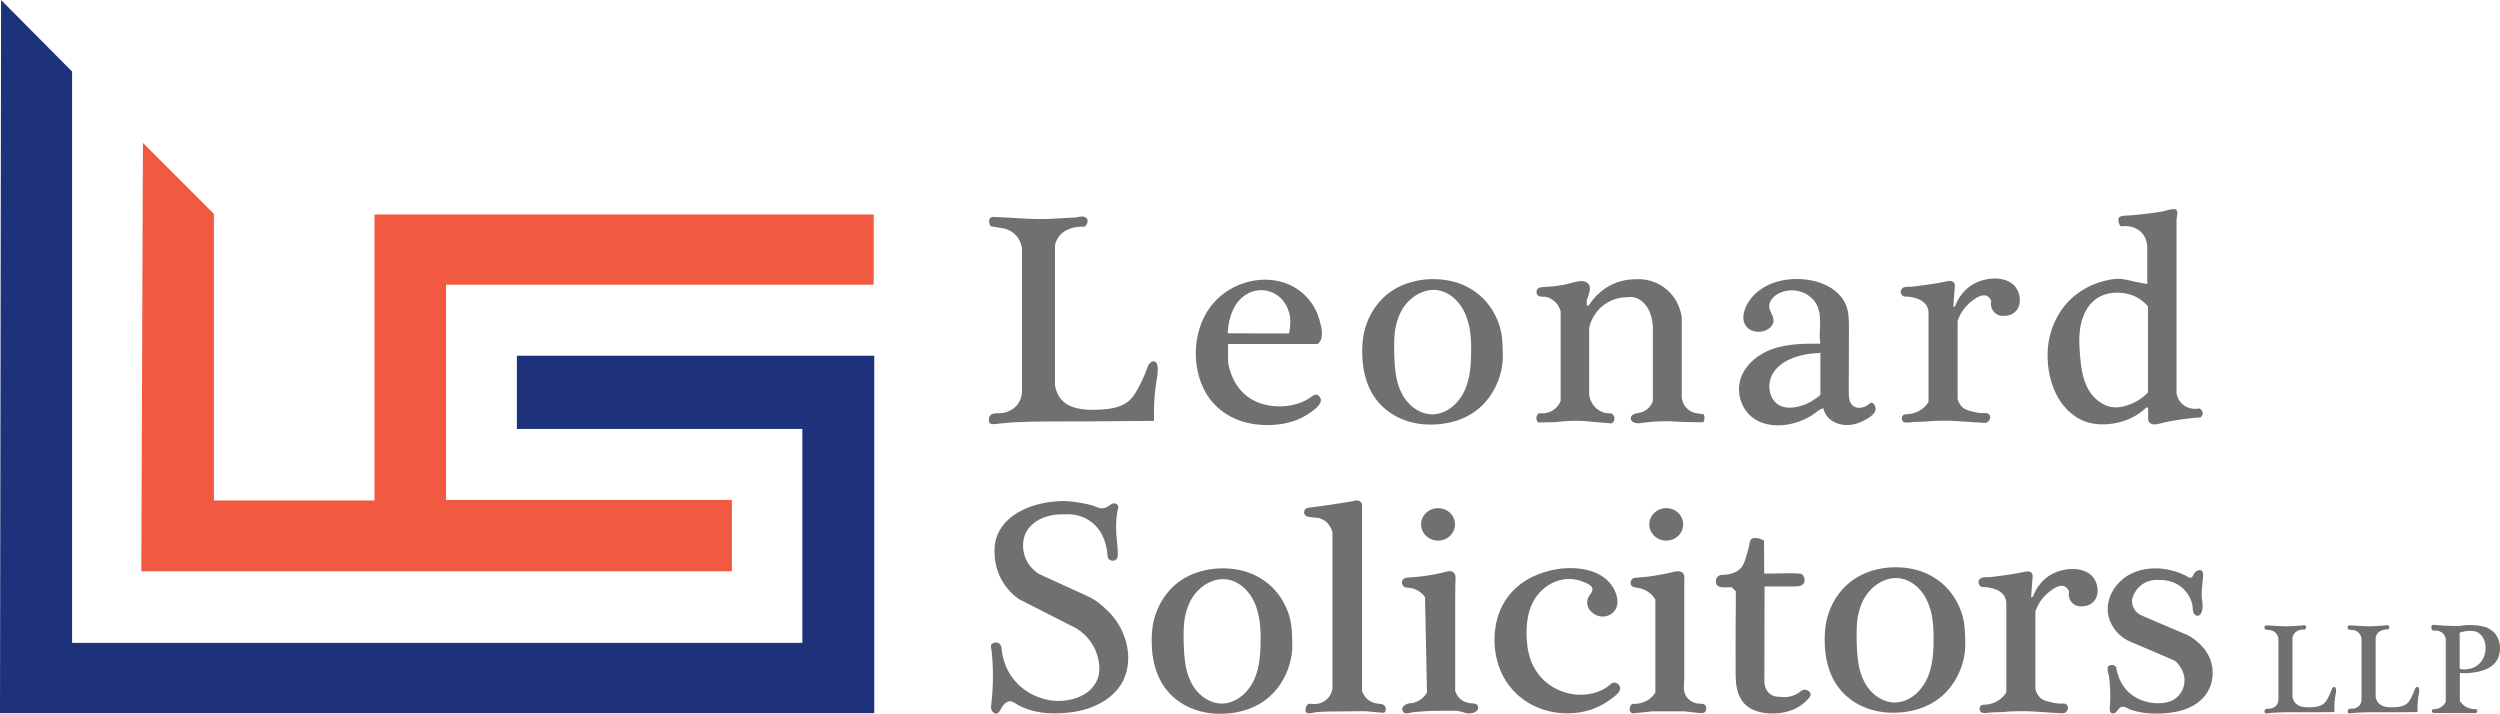 <?xml version="1.0" encoding="utf-8"?>
<!-- Generator: Adobe Illustrator 27.0.0, SVG Export Plug-In . SVG Version: 6.00 Build 0)  -->
<svg version="1.1" id="Layer_1" xmlns="http://www.w3.org/2000/svg" xmlns:xlink="http://www.w3.org/1999/xlink" x="0px" y="0px"
	 viewBox="0 0 1401.2 400.1" style="enable-background:new 0 0 1401.2 400.1;" xml:space="preserve">
<style type="text/css">
	.st0{fill:#1D327B;}
	.st1{fill:#F15A40;}
	.st2{fill:#70706F;}
</style>
<polygon class="st0" points="0.6,0 40.4,40.1 40.4,360.3 449.7,360.3 449.7,240.4 289.7,240.4 289.7,199.4 490,199.4 490,399.7 
	0,399.7 "/>
<polygon class="st1" points="80.1,80.1 119.9,119.9 119.9,280.5 209.9,280.5 209.9,120.2 489.7,120.2 489.7,159.6 250,159.6 
	250,280.2 410.2,280.2 410.2,320.2 79.2,320.2 "/>
<path class="st2" d="M555.6,126.9c-1-0.2-1.3-2.6-1.2-3.4c0.4-1.8,1.6-2,3.2-1.9c11.3,0.4,22.8,1.8,34.2,0.9
	c3.6-0.2,7.1-0.4,10.7-0.6c1.8-0.1,3.7-1,5.5-0.3c2.5,1,1.7,4.2-0.1,5.5c-0.9-0.1-9.9-0.7-14.5,5.6c-1.2,1.6-1.8,3.3-2.1,4.8
	c0,26.2,0,52.4,0,78.5c0.4,2.1,1.4,6.4,5.1,9.4c5.3,4.4,13.3,4.5,19.9,4.2c6.5-0.3,13.6-1.3,18.1-6.6c2.5-2.9,4.8-7.9,6.2-10.8
	c1-2.1,1.8-4.3,2.6-6.5c0.5-1.6,2.3-4,4.3-2.9c1.2,0.7,1.3,2.6,1.4,3.9c0.1,3.2-0.7,6.2-1.1,9.3c-1,7.3-1.1,14-1,19.9
	c-13.2,0.1-26.5,0.2-39.7,0.3c-12.9,0.1-25.8-0.2-38.7,0.5c-3.3,0.2-6.6,0.5-9.9,0.9c-1.9,0.2-4.3,0.6-4.3-2c0-5.4,5.2-3.4,8.8-4.3
	c2.7-0.7,5.3-2.1,7.1-4.3c2.2-2.7,2.6-5.8,2.7-7.3c0-26.9,0-53.7,0-80.6c-0.2-1.2-0.7-3.8-2.7-6.4c-2.6-3.3-6-4.3-7.2-4.6
	C560.5,127.6,558,127.3,555.6,126.9z"/>
<path class="st2" d="M1269.7,352.8c-0.4-0.1-0.6-1.1-0.5-1.5c0.2-0.8,0.7-0.8,1.4-0.8c4.8,0.2,9.7,0.8,14.5,0.4
	c1.5-0.1,3-0.2,4.5-0.3c0.8,0,1.6-0.4,2.3-0.1c1.1,0.4,0.7,1.8,0,2.3c-0.4,0-4.2-0.3-6.1,2.4c-0.5,0.7-0.7,1.4-0.9,2
	c0,11.1,0,22.3,0,33.4c0.2,0.9,0.6,2.7,2.2,4c2.3,1.9,5.6,1.9,8.4,1.8c2.8-0.1,5.8-0.6,7.7-2.8c1.1-1.2,2.1-3.4,2.6-4.6
	c0.4-0.9,0.8-1.8,1.1-2.7c0.2-0.7,1-1.7,1.8-1.2c0.5,0.3,0.6,1.1,0.6,1.6c0.1,1.3-0.3,2.6-0.5,4c-0.4,3.1-0.5,6-0.4,8.4
	c-5.6,0.1-11.2,0.1-16.8,0.1c-5.4,0-10.9-0.1-16.4,0.2c-1.4,0.1-2.8,0.2-4.2,0.4c-0.8,0.1-1.8,0.2-1.8-0.9c0-2.3,2.2-1.5,3.7-1.8
	c1.2-0.3,2.2-0.9,3-1.8c0.9-1.2,1.1-2.5,1.1-3.1c0-11.4,0-22.8,0-34.3c-0.1-0.5-0.3-1.6-1.1-2.7c-1.1-1.4-2.5-1.8-3-2
	C1271.8,353.2,1270.7,353,1269.7,352.8z"/>
<path class="st2" d="M1316.3,352.8c-0.4-0.1-0.6-1.1-0.5-1.5c0.2-0.8,0.7-0.8,1.4-0.8c4.8,0.2,9.7,0.8,14.5,0.4
	c1.5-0.1,3-0.2,4.5-0.3c0.8,0,1.6-0.4,2.3-0.1c1.1,0.4,0.7,1.8,0,2.3c-0.4,0-4.2-0.3-6.1,2.4c-0.5,0.7-0.7,1.4-0.9,2
	c0,11.1,0,22.3,0,33.4c0.2,0.9,0.6,2.7,2.2,4c2.3,1.9,5.6,1.9,8.4,1.8c2.8-0.1,5.8-0.6,7.7-2.8c1.1-1.2,2.1-3.4,2.6-4.6
	c0.4-0.9,0.8-1.8,1.1-2.7c0.2-0.7,1-1.7,1.8-1.2c0.5,0.3,0.6,1.1,0.6,1.6c0.1,1.3-0.3,2.6-0.5,4c-0.4,3.1-0.5,6-0.4,8.4
	c-5.6,0.1-11.2,0.1-16.8,0.1c-5.4,0-10.9-0.1-16.4,0.2c-1.4,0.1-2.8,0.2-4.2,0.4c-0.8,0.1-1.8,0.2-1.8-0.9c0-2.3,2.2-1.5,3.7-1.8
	c1.2-0.3,2.2-0.9,3-1.8c0.9-1.2,1.1-2.5,1.1-3.1c0-11.4,0-22.8,0-34.3c-0.1-0.5-0.3-1.6-1.1-2.7c-1.1-1.4-2.5-1.8-3-2
	C1318.4,353.2,1317.4,353,1316.3,352.8z"/>
<path class="st2" d="M840.9,184.2c-1.7-6.4-5-12.3-9.7-17c-5.1-5-11.5-8.4-18.5-9.8c-12.3-2.6-26.7,0-36.2,8.4
	c-7.9,6.9-12.4,17.1-12.9,27.6c-0.1,1-0.1,2.1-0.1,3.1c-0.1,11.8,2.8,23.5,11.8,31.8c5.7,5.2,13,8.3,20.6,9.3
	c11.4,1.4,24.1-1.1,33-8.7c8.4-7.1,13.6-18.7,13.4-29.8C842.2,194,842.2,189.1,840.9,184.2z M824.5,200c-0.2,6.9-1,14.1-4.3,20.3
	c-2.9,5.5-8,10.3-14.2,11.6c-6.6,1.4-13.2-1.8-17.4-6.9c-3.3-4-5.2-9.1-6.1-14.2c-0.8-4.6-1-9.3-1.1-13.9c0-4.5-0.1-9,0.8-13.4
	c0.8-3.9,2.1-7.7,4.3-11c3.5-5.4,9.6-9.7,16.3-10c0.3,0,0.5,0,0.8,0c6.2,0,11.6,3.8,15.1,8.8c1.4,2.1,2.6,4.4,3.4,6.8
	C824.6,185,824.7,192.6,824.5,200z"/>
<path class="st2" d="M722.9,346.3c-1.7-6.4-5-12.3-9.7-17c-5.1-5-11.5-8.4-18.5-9.8c-12.3-2.6-26.7,0-36.2,8.4
	c-7.9,6.9-12.4,17.1-12.9,27.6c-0.1,1-0.1,2.1-0.1,3.1c-0.1,11.8,2.8,23.5,11.8,31.8c5.7,5.2,13,8.3,20.6,9.3
	c11.4,1.4,24.1-1.1,33-8.7c8.4-7.1,13.6-18.7,13.4-29.8C724.2,356.2,724.2,351.3,722.9,346.3z M706.5,362.1
	c-0.2,6.9-1,14.1-4.3,20.3c-2.9,5.5-8,10.3-14.2,11.6c-6.6,1.4-13.2-1.8-17.4-6.9c-3.3-4-5.2-9.1-6.1-14.2c-0.8-4.6-1-9.3-1.1-13.9
	c0-4.5-0.1-9,0.8-13.4c0.8-3.9,2.1-7.7,4.3-11c3.5-5.4,9.6-9.7,16.3-10c0.3,0,0.5,0,0.8,0c6.2,0,11.6,3.8,15.1,8.8
	c1.4,2.1,2.6,4.4,3.4,6.8C706.6,347.2,706.7,354.7,706.5,362.1z"/>
<path class="st2" d="M1100.1,345.7c-1.7-6.4-5-12.3-9.7-17c-5.1-5-11.5-8.4-18.5-9.8c-12.3-2.6-26.7,0-36.2,8.4
	c-7.9,6.9-12.4,17.1-12.9,27.6c-0.1,1-0.1,2.1-0.1,3.1c-0.1,11.8,2.8,23.5,11.8,31.8c5.7,5.2,13,8.3,20.6,9.3
	c11.4,1.4,24.1-1.1,33-8.7c8.4-7.1,13.6-18.7,13.4-29.8C1101.4,355.6,1101.4,350.7,1100.1,345.7z M1083.7,361.5
	c-0.2,6.9-1,14.1-4.3,20.3c-2.9,5.5-8,10.3-14.2,11.6c-6.6,1.4-13.2-1.8-17.4-6.9c-3.3-4-5.2-9.1-6.1-14.2c-0.8-4.6-1-9.3-1.1-13.9
	c0-4.5-0.1-9,0.8-13.4c0.8-3.9,2.1-7.7,4.3-11c3.5-5.4,9.6-9.7,16.3-10c0.3,0,0.5,0,0.8,0c6.2,0,11.6,3.8,15.1,8.8
	c1.4,2.1,2.6,4.4,3.4,6.8C1083.8,346.5,1083.8,354.1,1083.7,361.5z"/>
<path class="st2" d="M862.9,166.1c-0.9-0.3-1.6-0.8-1.7-2.1c-0.3-2.9,2.5-3.1,4.6-3.2c3.4-0.1,6.8-0.5,10.2-1.1c3-0.5,6-1.6,9-2.1
	c0.2,0,3.8-0.6,5.5,1.8c1.7,2.3-0.5,6.7-1.2,9.1l0.1,2.8l1.1-0.1c1.6-2.6,5.9-8.7,14-12.2c4.9-2.1,9.4-2.5,12.2-2.5
	c2-0.1,9.5-0.4,16.5,5c8,6.1,9.2,14.9,9.4,16.5c0,14.8,0,29.6,0,44.4c0,0.8,0.3,4.1,3.1,6.7c2,1.9,4.3,2.4,5.2,2.5
	c1.1,0.2,2.3,0.4,3.4,0.5c0.2,0,0.3,0.1,0.5,0.1c0.1,0.1,0.2,0.3,0.3,0.4c0.3,0.7,0.6,4.1-1,4.1c-3.4-0.1-6.8-0.1-10.2-0.2
	c-4-0.1-8-0.5-12-0.4c-4.3,0.1-8.7,0.5-13,1.1c-1.8,0.3-5-0.5-4.9-2.8c0.1-2,2.5-2.7,4.1-2.9c1.8-0.2,3.6-0.9,5-2.1
	c0.9-0.7,1.7-1.6,2.3-2.6c0.5-0.7,1-1.6,1-2.5c0-6.6,0-13.2,0-19.7c0-6.6,0-13.2,0-19.8c0-0.5,0-1.1,0-1.6c-0.3-7.9-4-14.3-9.4-16.2
	c-1.2-0.4-3-0.8-5.4-0.4c-2,0-7.3,0.4-12.5,4.2c-6.3,4.6-8,11.1-8.4,12.8c0,12.5,0,25.1,0,37.6c0.1,1.1,0.7,4.4,3.5,7.2
	c1.9,1.9,4,2.6,5.1,3c1.4,0.1,2.8,0.3,4.1,0.4c1.2,0.9,1.7,2.3,1.4,3.6c-0.3,1.2-1.4,1.8-1.6,1.9c-4-0.3-7.9-0.6-11.9-1
	c-3.7-0.4-8-0.6-12.6-0.3c-2.4,0.1-4.6,0.3-6.7,0.6c-3.3,0.1-6.6,0.1-9.9,0.2c-0.2-0.2-1-1.1-1-2.4c0-1.7,1.2-2.6,1.4-2.8
	c0.9,0.1,5.1,0.6,8.7-2.2c2.1-1.6,3.1-3.6,3.5-4.7c0-16.7,0-33.4,0-50.1c-0.3-1.1-1-3.5-3.3-5.6c-1.5-1.4-3.4-2.3-5.3-2.7
	C865.2,166.3,863.9,166.4,862.9,166.1z"/>
<path class="st2" d="M1050.2,226.4c-1.2-1.4-2-0.5-3.1,0.4c-2.5,1.9-6.5,2.7-8.9,0.3c-1.9-1.9-2-4.9-2-7.7c0.1-11.6,0-23,0.1-34.6
	c0-4.8,0.1-9.8-1.8-14.2c-1.9-4.3-5.5-7.8-9.6-10c-9.6-5.2-23.1-5.6-33.1-1.2c-4.3,1.9-8.3,4.9-11.1,8.8c-2.7,3.8-5.1,9.7-2.4,14.1
	c2,3.3,6.5,4.3,10.2,3.3c2.3-0.7,4.8-2.4,5.4-4.8c0.5-1.9-0.3-3.5-1.1-5.2c-0.6-1.3-1.2-2.6-1.2-4c0.1-3.3,3-6.1,5.8-7.4
	c4.8-2.2,10.8-1.9,15.3,0.8c2.6,1.6,4.7,3.8,5.9,6.6c2.9,6.5,0.6,14,1.6,21c-9.1,0-18.4,0-27,3.1c-8.6,3.1-16.4,9.8-18.2,18.7
	c-1.2,6.2,0.7,12.9,5,17.6c9.5,10.1,27.6,7,37.6-0.7c1.3-1,2.7-2.2,4.4-2.4c1,4.9,5.1,8,9.8,9c5.6,1.2,11-0.8,15.7-3.8
	c1.6-1.1,3.2-2.4,3.7-4.3C1051.4,228.6,1050.9,227.2,1050.2,226.4z M1020.3,221.1c0,0.6-2.6,2.2-3.1,2.6c-1.4,1-3,1.9-4.6,2.6
	c-4.6,2-11,3.4-15.6,0.7c-5-3-6.4-9.8-4.6-15c1.7-4.9,5.8-8.3,10.4-10.5c3.6-1.7,7.5-2.6,11.3-3.2c0.3,0,6.2-0.6,6.2-0.5
	C1020.3,197.8,1020.3,221.1,1020.3,221.1z"/>
<path class="st2" d="M1067.2,166.2c-1.2-0.4-2-1.5-1.9-2.8c0.1-1.1,0.8-2.1,1.9-2.4c1.2-0.4,2.8-0.2,4-0.3c1.5-0.1,2.9-0.3,4.4-0.5
	c3.2-0.4,6.5-0.9,9.7-1.4c1.6-0.3,3.2-0.6,4.8-0.9c1.4-0.3,2.9-0.8,4.3-0.1c1.8,0.9,1.2,3,1.1,4.6c-0.2,2.2-0.3,4.5-0.5,6.7l-0.2,3
	l1.1-0.6c0.6-1.8,3.4-8.9,11.1-12.8c6.7-3.4,18-4.3,22.9,2.5c2.6,3.6,3.2,9.5,0.1,13c-2.5,2.9-6.1,2.8-6.6,2.8
	c-0.5,0.1-2.9,0.3-5-1.4c-1.9-1.5-2.9-4.1-2.4-6.7c0.1-0.9-1.2-2.2-1.8-2.7c-3-2.1-7.2,1.1-9.5,2.9c-4.7,3.8-6.7,8.4-7.5,10.7
	c0,14.6,0,29.1,0,43.7c0.3,1.3,1.1,3.4,3,5c0.7,0.6,1.9,1.4,5.8,2.3c1.3,0.3,2.7,0.6,4.1,0.7c1.2,0.2,2.4-0.2,3.6,0.1
	c1.9,0.5,2.2,2.5,1.2,4c-1.1,1.8-2.6,1.4-4.5,1.3c-4.6-0.3-9.2-0.6-13.9-0.9c-2.6-0.2-5.5-0.3-8.5-0.2c-3.3,0-6.5,0.2-9.3,0.5
	c-2.1,0.1-4.1,0.1-6.2,0.2c-2,0.1-6,1.3-6.5-1.4c-0.3-1.7,0.6-2.9,2.2-2.9c2.4-0.1,4.7-0.5,6.8-1.6c3.4-1.7,5.2-4.2,5.9-5.3
	c0-16.8,0-33.6,0-50.5c-0.1-1.2-0.5-2.2-0.8-3C1077.1,166,1067.7,166.2,1067.2,166.2z"/>
<path class="st2" d="M1110.8,329c-1.2-0.4-2-1.5-1.9-2.8c0.1-1.1,0.8-2.1,1.9-2.4c1.2-0.4,2.8-0.2,4-0.3c1.5-0.1,2.9-0.3,4.4-0.5
	c3.2-0.4,6.5-0.9,9.7-1.4c1.6-0.3,3.2-0.6,4.8-0.9c1.4-0.3,2.9-0.8,4.3-0.1c1.8,0.9,1.2,3,1.1,4.6c-0.2,2.2-0.3,4.5-0.5,6.7l-0.2,3
	l1.1-0.6c0.6-1.8,3.4-8.9,11.1-12.8c6.7-3.4,18-4.3,22.9,2.5c2.6,3.6,3.2,9.5,0.1,13c-2.5,2.9-6.1,2.8-6.6,2.8
	c-0.5,0.1-2.9,0.3-5-1.4c-1.9-1.5-2.9-4.1-2.4-6.7c0.1-0.9-1.2-2.2-1.8-2.7c-3-2.1-7.2,1.1-9.5,2.9c-4.7,3.8-6.7,8.4-7.5,10.7
	c0,14.6,0,29.1,0,43.7c0.3,1.3,1.1,3.4,3,5c0.7,0.6,1.9,1.4,5.8,2.3c1.3,0.3,2.7,0.6,4.1,0.7c1.2,0.2,2.4-0.2,3.6,0.1
	c1.9,0.5,2.2,2.5,1.2,4c-1.1,1.8-2.6,1.4-4.5,1.3c-4.6-0.3-9.2-0.6-13.9-0.9c-2.6-0.2-5.5-0.3-8.5-0.2c-3.3,0-6.5,0.2-9.3,0.5
	c-2.1,0.1-4.1,0.1-6.2,0.2c-2,0.1-6,1.3-6.5-1.4c-0.3-1.7,0.6-2.9,2.2-2.9c2.4-0.1,4.7-0.5,6.8-1.6c3.4-1.7,5.2-4.2,5.9-5.3
	c0-16.8,0-33.6,0-50.5c-0.1-1.2-0.5-2.2-0.8-3C1120.6,328.8,1111.3,329,1110.8,329z"/>
<path class="st2" d="M1233.4,229.3c-0.7-0.6-1.5-0.2-2.3-0.2c-2.6,0.2-5.2-0.5-7.3-2.1c-3-2.3-3.8-5.6-3.9-6.5c0-17.6,0-35.3,0-52.9
	c0-8.5,0-16.9,0-25.4c0-4.2,0-8.5,0-12.7c0-2.1,0-4.2,0-6.3c0-1.9,1.7-6-1.4-6c-2.4,0-4.6,1-6.9,1.4c-3,0.5-5.9,0.9-8.9,1.2
	c-2.9,0.4-5.7,0.7-8.6,0.9c-1.5,0.1-2.9,0.1-4.4,0.3c-0.7,0.1-1.3,0.3-1.7,0.6c-0.7,0.5-0.9,1.5-0.6,2.9c0.3,1.2,0.9,2.1,1.3,2.4
	c0.4-0.1,7.6-1.3,12,3.9c2.5,2.9,2.7,6.3,2.8,7.5c0,7,0,13.9,0,20.9c-2.3-0.4-4.5-0.8-6.8-1.3c-2.5-0.5-4.8-1.2-7.3-1.5
	c-3.3-0.4-6.6,0.2-9.8,1c-6.5,1.6-12.6,4.7-17.6,9c-0.3,0.3-0.6,0.5-0.9,0.8c-8.1,7.5-12.8,18.2-13.4,29.2
	c-0.7,12.9,3.3,27.6,13.8,35.8c1.9,1.5,3.9,2.7,6.1,3.6c7.9,3.3,18,2.4,25.8-1c4.6-2,7.7-4.6,9.6-6.4c0.3,0,0.6,0,1,0
	c0,0,0,6.8,0,6.8c0,1.6,1.9,2.7,3.3,2.7c2.1,0,4.4-0.9,6.5-1.3c2.4-0.5,4.9-0.9,7.3-1.3c4.4-0.7,8.5-1.1,12.4-1.4
	c0.2-0.2,1-1,1.1-2.3C1234.5,231,1234.1,229.8,1233.4,229.3z M1203.9,220c-2,2-5.8,5.4-11.7,7.2c-5,1.6-9.5,1.7-14.1-1.1
	c-11.1-6.6-11.9-20.2-12.6-31.8c-0.7-10.4,1.6-23.2,11.9-28.3c5.9-2.9,14.3-2.5,20,0.5c3.2,1.7,5.3,3.8,6.5,5.2V220z"/>
<path class="st2" d="M620.8,312.3c0.5,1.3,1.8,2.1,3.1,2c1-0.1,1.9-0.7,2.3-1.5c0.3-0.5,0.3-1.1,0.3-2.2c0.1-4.2-0.8-8.5-0.9-12.8
	c-0.1-2.5-0.1-5.1,0.2-7.6c0.1-1.3,0.3-2.5,0.5-3.8c0.2-1.1,0.8-2.3,0.2-3.2c-0.7-1.1-2.5-1.5-3.8-0.5c-1.4,1-3.1,2.2-4.9,2.2
	c-2,0-3.7-1-5.5-1.6c-2-0.6-4.2-1-6.2-1.4c-3.8-0.7-7.2-1-10.1-1.1c-17.5,0.3-32.1,7.3-36.9,18.9c-1,2.3-1.8,5.4-1.7,9.4
	c0,2.9,0.3,8.3,3.1,14.2c3.3,6.9,8.2,10.8,10.6,12.5c10.7,5.5,21.5,11,32.2,16.4c2.2,1.4,7,4.7,10.1,11c2.4,4.9,3.8,11.7,1.9,17
	c-3.9,10.8-17.7,14.1-27.9,12.1c-7-1.4-13.6-5-18.3-10.4c-2.9-3.3-5.1-7.3-6.4-11.5c-0.5-1.5-0.8-3.1-1.1-4.7
	c-0.3-1.8,0-4.1-1.8-5.2c-1-0.6-2.5-0.5-3.5,0.1c-1.5,0.9-0.7,2.7-0.5,4.2c0.4,3.8,0.6,7.7,0.7,11.6c0.1,6.1-0.2,11.6-0.7,16.5
	c-0.2,2-1,4.8,0.9,6.4c2.8,2.4,4-1.9,5.2-3.5c0.9-1.2,2.2-2.6,3.8-2.7c1.8-0.2,3.5,1.2,5,2.1c6.9,3.7,14.7,4.9,22.4,4.6
	c7.6-0.2,15.4-1.5,22.3-5c1.3-0.7,2.6-1.4,3.9-2.2c4.7-3.1,8.8-7.4,10.9-12.7c5.2-12.6,0.5-27.8-8.9-37.1c-3.1-3.1-6.9-6.4-11-8.3
	c-9.3-4.3-18.7-8.6-28-12.8c-1.4-0.9-4.5-3.1-6.7-7.1c-2.1-3.9-2.2-7.4-2.2-9.1c0-3.2,0.9-5.6,1.7-7.1c3.4-6.7,11.9-10.5,21.5-10.1
	c2.5-0.2,7.6-0.2,12.7,2.7C620.6,297.2,620.8,311.5,620.8,312.3z"/>
<path class="st2" d="M733.1,289.6c-1.3-0.2-2.2-1.2-2.2-2.4c0-1.3,1-2.5,2.4-2.6c5.4-0.7,10.9-1.5,16.4-2.3c3.1-0.5,6.1-1,9.1-1.5
	c0.2-0.1,1.8-0.8,3.3,0.1c0.8,0.5,1.1,1.2,1.3,1.5c0,35,0,70,0,104.9c0.3,0.8,1.3,3.8,4.6,5.7c1.6,0.9,3.4,1.4,5.2,1.5
	c1.9,0,3.6,0.9,3.5,3.1c-0.1,2.1-1.2,2-2.9,1.8c-2.9-0.3-5.8-0.5-8.6-0.8c-6.9,0.1-13.8,0.1-20.7,0.2c-2.3,0-4.5,0.2-6.8,0.4
	c-1.2,0.1-4.9,1.3-5.7,0c-0.6-1-0.2-3,0.5-3.9c1-1.4,2.5-0.7,3.9-0.7c2.3,0.1,4.7-0.6,6.6-2.1c3-2.3,3.7-5.5,3.8-6.4
	c0-29.2,0-58.4,0-87.7c-0.2-1-0.8-2.9-2.4-4.8c-2-2.3-4.4-3-5.4-3.3C737,290.2,735,289.9,733.1,289.6z"/>
<path class="st2" d="M787.9,323.9c-1,0.3-1.9,0.9-2.1,2.1c-0.3,1.4,0.7,2.9,2.1,3.3c1.3,0,4.4,0.1,7.4,2.1c1.7,1.1,2.8,2.5,3.4,3.4
	c0.4,17.8,0.7,35.5,1.1,53.3c-0.5,0.9-1.5,2.4-3.2,3.7c-2.1,1.6-4.2,2.1-5.3,2.3c-2.6-0.2-6.9,1.8-4.8,5c1,1.5,4,0.3,5.5,0.1
	c1.9-0.2,3.9-0.4,5.8-0.5c3.5-0.3,7.1-0.3,10.6-0.3c2.1,0,4.2-0.1,6.3,0c0.8,0,1.7-0.1,2.6,0.1c2.7,0.5,4.8,1.8,7.7,1.2
	c1.7-0.3,3.9-1.6,3.4-3.7c-0.5-1.8-2.1-1.7-3.6-1.8c-1.8-0.1-3.6-0.6-5.2-1.6c-2.9-1.9-3.8-4.7-4-5.5c0-17.6,0-35.2,0-52.8
	c0-2.3,0.1-4.6,0.1-7c0-1.7,0.5-4.6-0.6-6c-0.8-1.1-2.4-1.5-3.9-1c-3.2,0.8-6.7,1.6-10.6,2.2c-2.9,0.5-5.8,0.8-8.7,1
	C790.6,323.7,789.1,323.6,787.9,323.9z"/>
<path class="st2" d="M892.2,331.7c-0.8,1.6-2.1,2.7-2.5,4.5c-0.5,2.7,0.5,5.4,2.7,7.1c2.5,2.3,6.1,2.9,9.2,1.6
	c6.8-2.9,5.6-10.8,2.3-16c-6.3-9.9-20-11.5-30.6-10c-10.2,1.5-20.1,6-26.8,13.9c-1.1,1.3-2.1,2.7-3.1,4.2c-7.2,11.6-7.5,28-1.8,40.2
	c1.5,3.3,3.5,6.4,6,9.2c7,8,17.2,12.6,27.7,13.3c7,0.5,14.1-0.6,20.5-3.6c3.5-1.6,6.6-3.8,9.6-6.2c1-0.9,2.1-1.8,2.5-3.1
	c0.5-1.5-0.2-2.9-1.4-3.7c-1.7-1-2.9-0.5-4.2,0.7c-5.1,4.6-13.2,6.2-19.9,5.4c-3-0.4-10-1.7-16.3-7.2c-3.9-3.4-6.7-7.8-8.4-12.7
	c-2-5.9-2.4-13-1.9-19.2c0.4-5.5,2-11,5.2-15.6c1.3-1.8,2.9-3.5,4.6-4.9c3.8-3.1,8.6-5,13.5-5.1c2.5,0,4.9,0.4,7.2,1.2
	c1.8,0.7,5.3,1.8,6.1,3.8C892.7,330.4,892.5,331.1,892.2,331.7z"/>
<path class="st2" d="M916.7,329.3c-1.5-0.3-2.8-0.8-2.8-2.8c0.1-1.5,1.3-2.7,2.9-2.7c3.2-0.2,6.6-0.5,10.2-1.1
	c4.4-0.7,8.4-1.5,12.1-2.4c1.4-0.3,3.2-0.2,4.2,1c1.1,1.3,0.7,3.5,0.7,5.1c0,2.2,0,4.4,0,6.6c0,4.4,0,8.8,0,13.3
	c0,8.8,0,17.7,0,26.5c0,2.5,0,4.9,0,7.4c0,2.2-0.5,5.3,0,7.4c0.1,0.6,1,3.8,4.2,5.6c1,0.6,2.2,1,3.3,1.1c2.1,0.2,5-0.3,4.8,3
	c-0.1,2.6-2.2,2.5-4.1,2.3c-2.7-0.3-5.3-0.6-8-0.9c0,0-18.3,0-18.3,0c-3.4,0.4-6.8,0.7-10.2,1.1c-0.9,0.1-1.5-0.2-2-1
	c-0.6-1.1-0.3-2.6,0.4-3.6c0.8-1,1.6-0.7,2.7-0.7c2.8-0.2,5.6-1.1,7.8-2.8c1.5-1.2,2.5-2.5,3.2-3.5c0-17.4,0-34.8,0-52.2
	c-0.6-1-1.5-2.2-2.8-3.3c-1.9-1.6-4.2-2.7-6.7-3.2C917.9,329.5,917.3,329.4,916.7,329.3z"/>
<ellipse class="st2" cx="933.9" cy="293.9" rx="9.5" ry="9.1"/>
<ellipse class="st2" cx="806" cy="293.9" rx="9.5" ry="9.1"/>
<path class="st2" d="M963.6,322.6c-1.2,0.5-1.9,1.8-1.9,3c-0.2,4.7,5.7,3.5,8.8,3.5c0,0,2.4,2.3,2.4,2.3c0,5.9,0,11.7-0.1,17.6
	c0,9.4-0.1,18.8,0,28.2c0,6.1,0.5,12.5,4.9,17.2c2.7,2.9,6.9,4.5,10.7,5.1c6.1,1,13.1,0.2,18.6-2.7c2.2-1.2,4.2-2.7,5.9-4.5
	c1.5-1.6,3-3.1,0.9-4.9c-0.8-0.6-1.9-1-2.9-0.8c-1,0.2-1.6,0.9-2.5,1.5c-1.1,0.8-2.3,1.4-3.5,1.8c-3.2,1.1-6.1,0.9-7.4,0.6
	c-0.8,0.1-2.9,0.1-4.9-1.2c-3.7-2.3-3.7-6.9-3.7-7.2c0-17.8,0.1-35.6,0.1-53.4c3.2,0,6.4,0,9.7,0c2.3,0,4.6,0,6.9,0
	c1.7,0,4.2-0.1,5.3-1.6c1.1-1.5,0.5-4.2-1-5.3c-1.7-1.1-21.1,0-21.1-0.4c0-6.1-0.1-12.3-0.1-18.4c-1-0.6-2.4-1.2-4-1.4
	c-1.1-0.1-2.2-0.2-3.1,0.6c-1,0.9-0.9,2.2-1.2,3.4c-0.3,1.5-0.7,3.1-1.2,4.6c-1.1,3.8-1.7,5.7-2.7,7.2c-1.9,2.8-5.2,4.1-8.4,4.6
	c-1.3,0.2-2.8,0.1-4.1,0.4C963.9,322.5,963.7,322.5,963.6,322.6z"/>
<path class="st2" d="M1399.6,356.8c-2.4-4.2-6.6-5.4-7.5-5.6c-2.1-0.5-4.7-0.9-7.8-0.9c-1.6,0-3.3,0.2-4.9,0.4
	c-1.8,0.3-3.6,0.1-5.3,0.1c-1.6,0-3.2-0.1-4.8-0.2c-1.4-0.1-2.9-0.2-4.3-0.3c-0.6,0-1.4-0.3-1.8,0.1c-0.4,0.4-0.5,1-0.5,1.5
	c0.1,1,0.8,1.5,0.9,1.5c0.8,0,1.5,0.1,2.3,0.1c0.4,0,2.1,0.2,3.5,1.7c1,1.1,1.3,2.3,1.4,2.8c0,11.8,0,23.6,0,35.3
	c-0.3,0.7-1,1.8-2.2,2.7c-2.1,1.6-4.3,1.5-5,1.5c-0.4,0.3-0.7,0.8-0.6,1.2c0.1,0.4,0.5,0.8,0.9,0.9c7.9,0,15.8,0.1,23.8,0.1
	c0.5-0.2,0.8-0.6,0.8-1.1c0-0.5-0.3-1-0.8-1.2c-0.9,0.1-2.8,0.1-4.9-0.9c-2.4-1.1-3.6-2.8-4.1-3.6c0-5.2,0-10.5,0-15.7
	c1.2,0.1,3.2,0.2,5.6,0c3.4-0.4,11.7-1.2,15.3-7.3C1401.7,366.2,1401.8,360.7,1399.6,356.8z M1389.8,371.8
	c-4.5,4.6-10.8,3.2-11.2,3.1c0-6.7,0-13.5,0-20.2c0-0.2,1.6-0.6,1.8-0.6c0.7-0.2,1.3-0.3,2-0.4c1.5-0.2,3-0.2,4.5,0.1
	c2.5,0.4,4.3,2.4,5.3,4.7C1394.1,362.7,1393.1,368.5,1389.8,371.8z"/>
<path class="st2" d="M1229.3,343.1c0.2,0.8,0.7,1.4,1.5,1.8c1.6,0.8,2.7-0.5,3.2-1.9c1.3-3.9-0.2-6.2,0-11.3
	c0.1-1.5,0.2-1.3,0.5-5.6c0.1-1.5,0.9-5.1-0.4-6.2c-1.1-0.9-3.4,0.1-4.1,1.2c-0.4,0.7-0.7,1.5-1.2,2.1c-1.3,1.4-2.5,0.1-3.8-0.6
	c-1.8-0.9-3.6-1.6-5.4-2.2c-11.2-3.6-24.8-2.3-32.8,7.1c-0.1,0.1-0.2,0.2-0.3,0.3c-5.7,7-7.1,15.9-2.1,23.7
	c3.5,5.6,8.6,7.8,10.4,8.5c7.8,3.3,15.6,6.6,23.4,10c2.2,0.9,4,4,5,6c2.3,4.9,1.2,10.6-2.6,14.4c-1.9,1.8-4.3,3-6.9,3.4
	c-6.1,1.1-13-0.3-18.1-3.8c-8.1-5.6-9.3-14.5-9.5-16c-0.2-0.3-0.7-0.9-1.6-1.2c-1-0.3-2,0-2.8,0.6c-1.1,0.8,0.2,4.7,0.4,5.9
	c0.3,2.4,0.5,4.8,0.6,7.3c0.1,2.8,0.1,5.5-0.1,8.3c-0.1,1.6-0.8,5.6,2.2,4.9c0.9-0.2,1.5-0.9,2-1.6c1-1.4,1.8-2.3,3.7-2
	c0.7,0.1,1.3,0.4,1.6,0.6c1.7,1.1,4.2,1.6,6.1,2.1c2.6,0.6,5.2,0.9,7.9,1c11.2,0.4,24.9-1.6,31.2-12.1c2.9-4.8,3.6-10.9,2.1-16.3
	c-2.4-8.9-10-13.7-12.8-15.3c-8.6-3.7-17.1-7.3-25.7-11c-0.8-0.3-2.7-1.1-4.2-3.1c-2-2.7-1.8-5.5-1.7-6.3c0.3-1,1.5-5.5,6-8.5
	c4-2.6,8-2.3,9.2-2.2c1.1-0.1,8.8-0.3,14.4,5.8c2.1,2.3,3.5,5.1,4.2,8.1C1229,340.2,1228.9,341.8,1229.3,343.1z"/>
<path class="st2" d="M736.9,221.3c-0.6,0.2-1.2,0.6-1.9,1.1c-9,6.7-23.9,7.1-33.5,1.4c-11.1-6.5-13-19.3-13.2-21.1v-9.9
	c16.7,0,33.5,0,50.2,0c0.4-0.3,0.8-0.6,1.1-1.1c2.5-3.3,0.9-8.9-0.1-12.5c-1.1-3.9-2.9-7.6-5.4-10.7c-0.1-0.2-0.3-0.4-0.4-0.5
	c-13.6-16.4-39-13.8-52.7,0.9c-1.7,1.8-3.2,3.8-4.5,5.9c-9.3,14.9-8.4,38.1,3.6,51.2c4.5,5,10.4,8.5,16.8,10.4
	c10.7,3.1,24.6,2.5,34.4-3.2c2.7-1.6,11.5-6.8,8.4-10.7C738.7,221.2,737.8,221,736.9,221.3z M699.4,164.5c5.3-2.8,11.6-2.5,16.5,1
	c3.1,2.2,5.3,5.4,6.4,9c0.7,2.1,1,4.3,0.9,6.5c0,0.6-0.4,5.9-0.8,5.9c-11.4,0-22.9-0.1-34.3-0.1
	C688.2,185.8,688.4,170.3,699.4,164.5z"/>
</svg>
